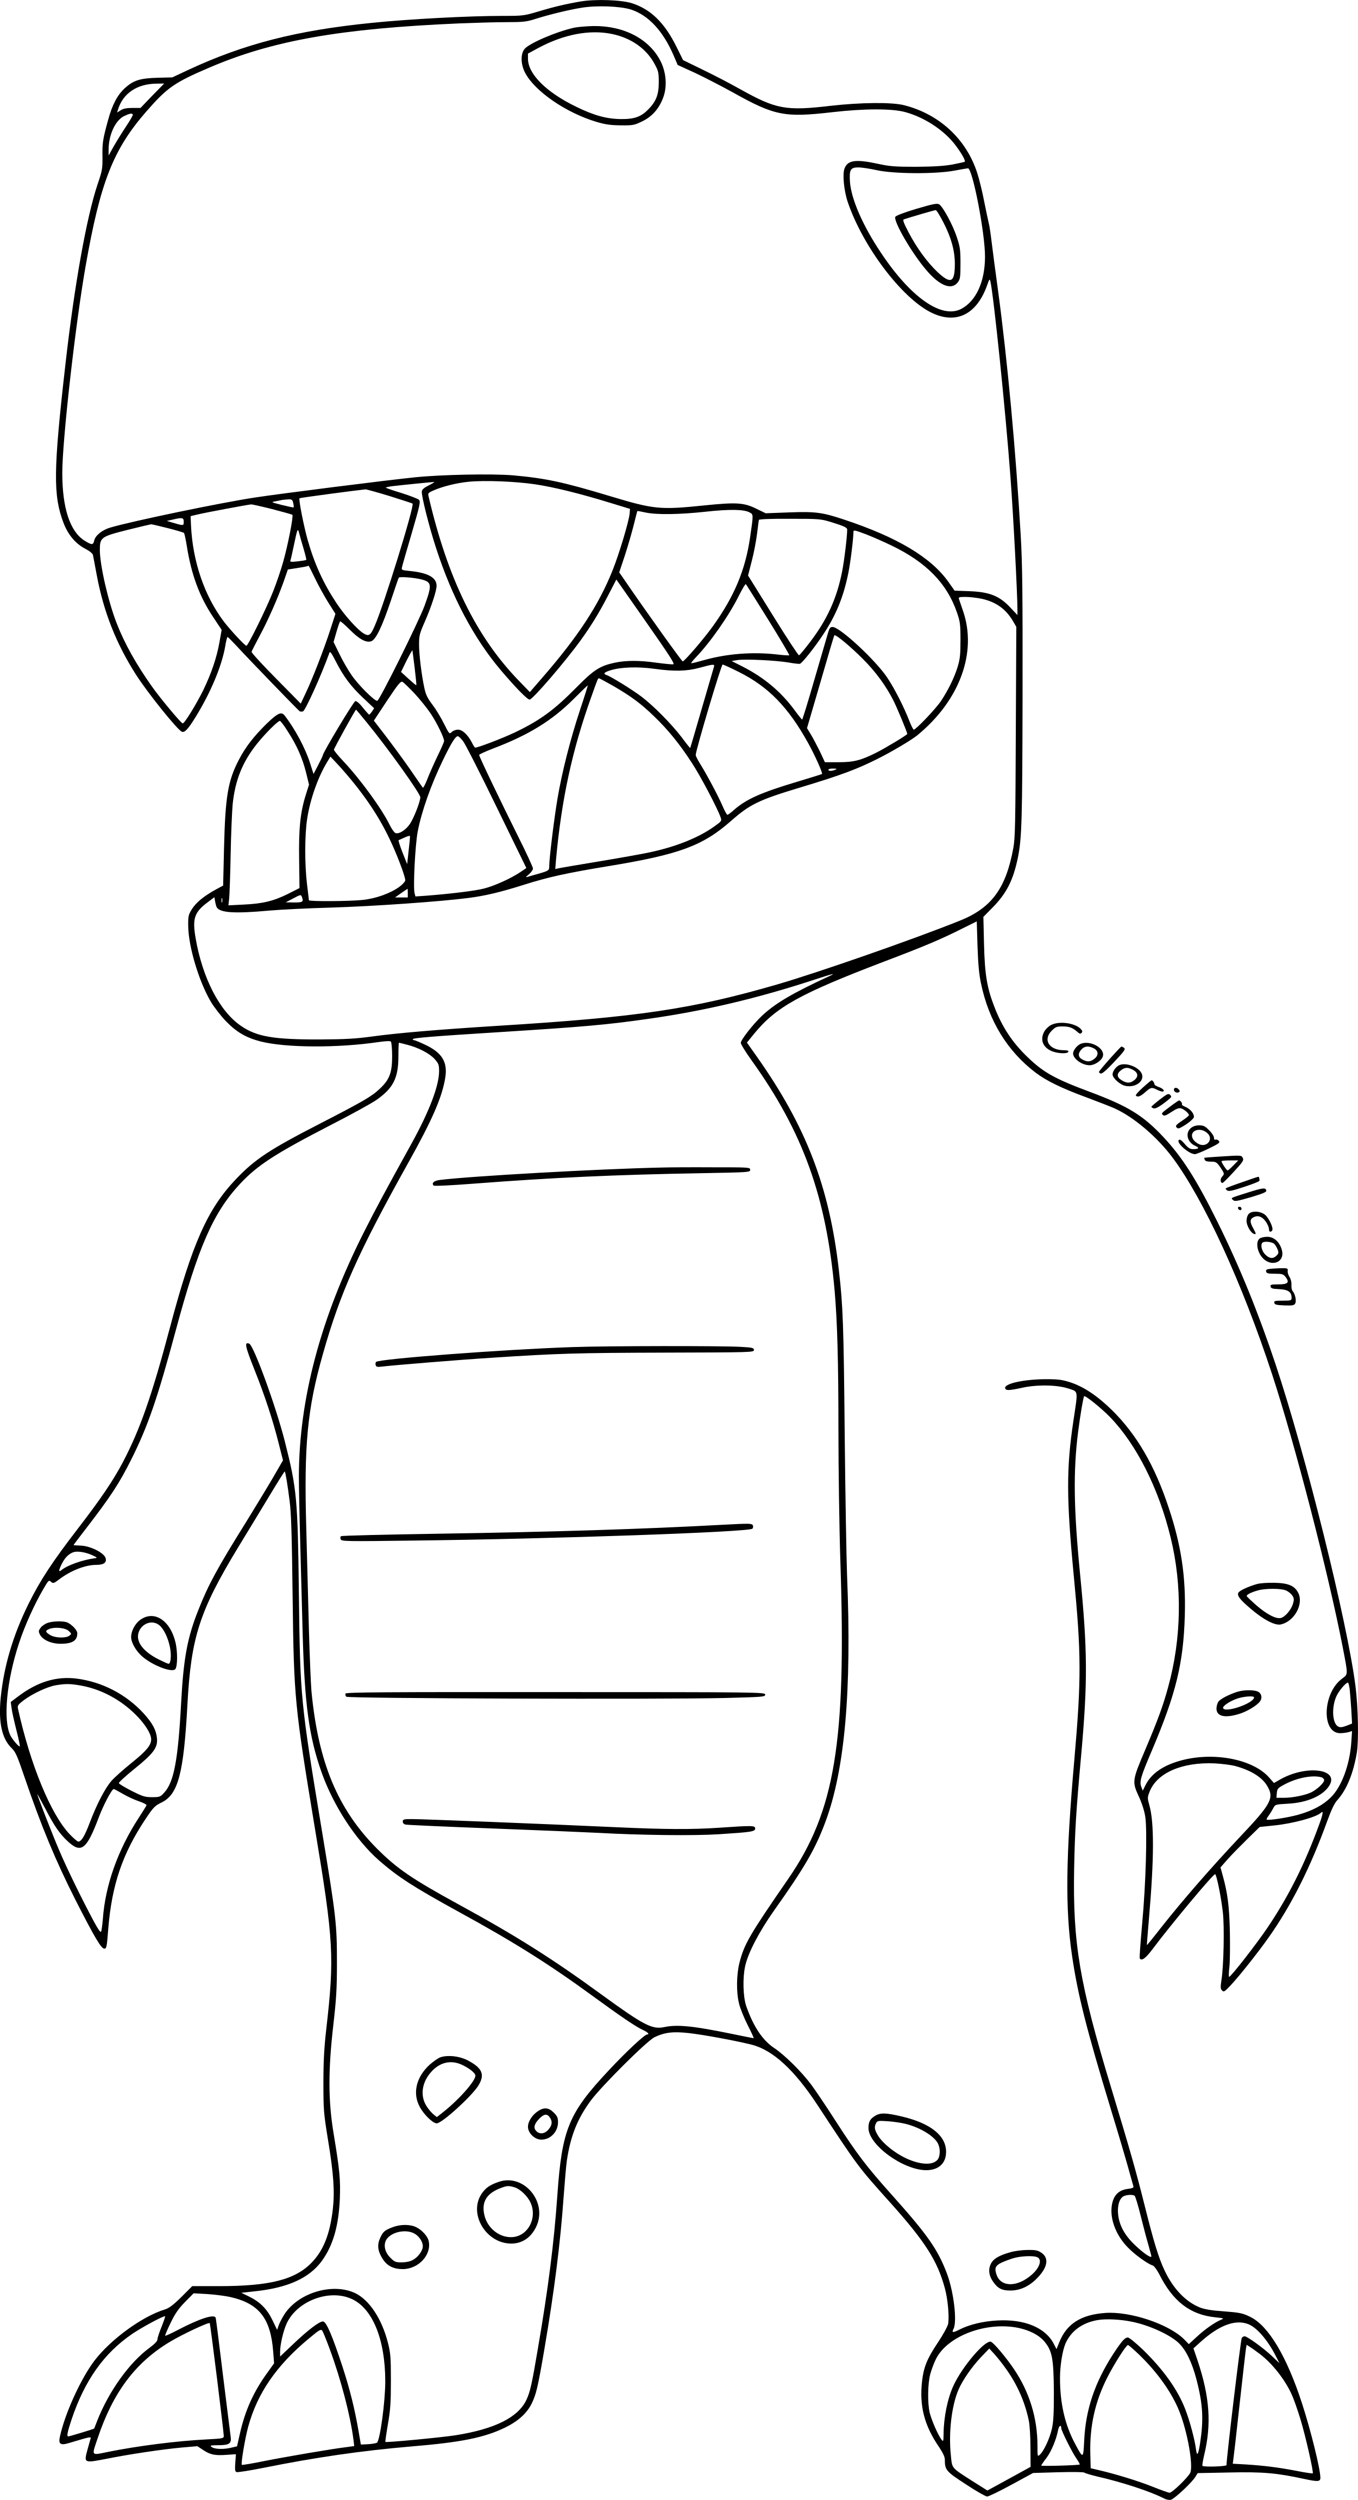 <?xml version="1.0" encoding="UTF-8"?>
<svg xmlns="http://www.w3.org/2000/svg" version="1.0" viewBox="0 0 1084.804 1996.373" preserveAspectRatio="xMidYMid meet">
  <g transform="translate(-246.247,1997.694) scale(0.1,-0.1)" fill="#000000" stroke="none">
    <path d="M7105 19966 c-114 -19 -213 -42 -346 -82 -112 -33 -122 -34 -280 -34 -272 0 -748 -25 -1049 -56 -600 -60 -1018 -168 -1463 -375 l-128 -60 -117 -3 c-140 -4 -192 -20 -260 -81 -62 -56 -103 -134 -137 -260 -42 -153 -46 -182 -44 -290 1 -93 -1 -109 -39 -220 -88 -262 -185 -805 -256 -1430 -98 -859 -100 -1055 -15 -1277 37 -94 96 -164 174 -204 33 -17 57 -37 60 -49 2 -11 16 -82 30 -159 55 -294 153 -543 310 -791 94 -148 335 -448 371 -462 22 -8 50 22 109 118 120 194 210 408 237 567 6 39 15 72 18 72 4 0 35 -32 71 -70 95 -104 492 -514 505 -523 7 -4 19 -4 27 -1 19 7 148 292 211 468 5 15 16 -1 51 -69 63 -123 121 -200 220 -293 l86 -81 -16 -25 c-10 -14 -20 -26 -24 -26 -3 1 -26 26 -50 56 -26 33 -50 54 -60 52 -14 -3 -258 -409 -260 -433 -1 -6 -18 -42 -38 -80 l-36 -69 -27 85 c-38 120 -120 274 -204 382 -26 33 -55 20 -143 -65 -102 -100 -170 -187 -222 -288 -88 -168 -109 -294 -119 -710 l-7 -295 -61 -33 c-95 -53 -156 -103 -189 -156 -28 -46 -30 -56 -29 -135 2 -165 86 -444 182 -606 26 -43 81 -114 122 -156 84 -86 159 -129 274 -159 200 -51 617 -53 941 -5 57 8 94 10 100 4 5 -6 10 -58 10 -117 0 -132 -21 -187 -99 -260 -64 -61 -128 -98 -473 -276 -407 -209 -524 -286 -676 -446 -226 -237 -349 -513 -527 -1185 -145 -546 -238 -812 -376 -1075 -77 -146 -175 -291 -359 -530 -204 -265 -299 -409 -394 -600 -124 -251 -197 -495 -223 -752 -19 -195 9 -325 87 -401 32 -31 45 -60 104 -234 135 -395 247 -663 406 -978 152 -298 206 -390 231 -390 17 0 20 12 31 155 28 353 114 606 301 885 60 90 73 102 124 127 134 64 178 232 208 788 29 534 97 743 406 1252 68 111 179 294 246 405 67 111 123 201 125 199 6 -5 24 -114 39 -236 13 -95 18 -279 24 -765 10 -812 16 -869 179 -1855 149 -894 156 -1021 89 -1605 -16 -142 -22 -248 -22 -420 0 -218 2 -242 37 -459 45 -271 54 -412 38 -553 -23 -197 -74 -326 -167 -423 -132 -138 -334 -190 -745 -190 l-211 0 -86 -86 c-66 -65 -98 -89 -132 -100 -181 -55 -432 -238 -563 -409 -107 -141 -235 -419 -275 -603 -15 -63 2 -76 71 -55 175 52 178 53 173 35 -3 -9 -14 -50 -25 -89 -29 -106 -28 -107 151 -72 185 37 440 75 600 90 l127 11 47 -31 c57 -38 95 -45 189 -38 l72 5 -5 -69 c-4 -54 -2 -70 10 -74 8 -3 105 12 215 34 417 84 784 137 1183 171 398 33 580 70 746 150 105 51 175 114 214 193 36 75 48 125 100 427 81 474 129 856 155 1225 9 121 20 252 26 290 29 194 84 332 190 476 84 114 449 478 510 507 81 39 149 47 274 33 116 -13 366 -59 500 -92 171 -43 344 -202 530 -486 324 -493 319 -486 582 -779 278 -311 374 -462 433 -680 24 -86 37 -231 26 -287 -4 -19 -40 -85 -80 -145 -88 -131 -115 -198 -128 -312 -22 -198 18 -353 136 -525 30 -45 46 -78 46 -99 0 -85 10 -96 169 -199 81 -54 158 -97 169 -97 11 0 99 42 194 94 l173 94 202 6 c113 3 204 2 207 -3 3 -4 50 -18 103 -31 195 -44 428 -120 533 -175 19 -10 42 -14 56 -11 29 8 165 135 194 181 l20 32 253 5 c269 6 379 -4 600 -52 107 -23 127 -22 127 10 0 69 -77 380 -147 595 -121 372 -266 616 -410 688 -64 32 -85 36 -227 47 -79 5 -139 15 -174 28 -115 44 -217 150 -286 296 -49 104 -87 229 -160 521 -69 275 -115 437 -269 945 -252 831 -305 1148 -294 1745 6 302 15 452 57 915 52 584 50 829 -10 1441 -51 521 -55 819 -15 1134 17 131 41 275 48 282 9 8 137 -95 207 -167 211 -218 389 -570 484 -962 94 -383 87 -807 -20 -1194 -40 -147 -81 -260 -185 -505 -102 -239 -103 -251 -51 -365 26 -55 46 -118 53 -164 17 -109 5 -540 -25 -860 -13 -146 -22 -268 -19 -272 14 -24 46 -1 99 69 144 193 486 603 503 603 11 0 48 -180 62 -305 13 -111 7 -426 -11 -539 -9 -59 -8 -72 5 -85 13 -14 20 -10 66 39 70 74 220 263 306 385 182 257 335 562 468 930 33 90 57 141 80 166 75 83 128 213 156 378 16 99 11 364 -11 536 -66 513 -397 1846 -640 2573 -136 407 -284 771 -460 1127 -171 345 -283 521 -438 686 -159 169 -280 243 -577 354 -287 107 -375 156 -503 279 -123 118 -204 241 -266 402 -60 154 -77 260 -83 504 l-5 215 79 80 c108 112 160 215 197 395 31 155 35 293 37 1285 1 825 -1 1051 -15 1290 -39 672 -106 1400 -182 1960 -20 143 -42 314 -50 379 -8 66 -18 135 -24 155 -5 20 -21 97 -36 171 -14 74 -39 176 -55 225 -87 271 -303 471 -585 542 -99 25 -347 22 -586 -5 -359 -42 -435 -28 -725 134 -76 43 -209 112 -296 154 l-158 77 -54 109 c-94 189 -204 297 -354 345 -84 27 -288 34 -406 15z m397 -65 c140 -45 257 -171 342 -368 l32 -75 136 -62 c75 -35 210 -105 301 -155 338 -189 415 -204 798 -160 252 29 476 30 582 1 155 -42 313 -146 403 -266 48 -64 81 -122 73 -131 -3 -2 -48 -12 -99 -22 -69 -12 -148 -17 -290 -18 -168 0 -210 3 -305 24 -178 38 -241 29 -266 -37 -18 -44 -5 -178 25 -267 119 -353 429 -765 665 -883 201 -100 368 -17 451 223 16 45 18 47 24 25 26 -114 122 -1045 160 -1560 23 -304 56 -936 56 -1065 l0 -40 -48 51 c-93 102 -171 134 -341 140 l-113 4 -48 68 c-138 196 -407 358 -836 500 -171 57 -228 65 -437 57 l-188 -7 -74 36 c-99 49 -158 53 -414 27 -358 -37 -404 -32 -756 74 -371 112 -515 143 -775 166 -166 14 -573 6 -785 -16 -226 -23 -1087 -132 -1275 -161 -277 -42 -974 -187 -1156 -240 -65 -19 -120 -63 -129 -104 -8 -37 -19 -37 -78 0 -116 73 -177 261 -177 540 0 260 105 1188 186 1650 118 672 220 932 484 1235 169 194 226 233 507 353 504 216 1045 311 1993 352 124 5 293 10 377 10 133 0 162 3 230 25 114 36 271 74 371 90 121 20 306 13 394 -14z m-3823 -688 l-94 -98 -66 0 c-46 0 -74 -6 -93 -19 l-28 -18 7 24 c40 130 153 206 309 207 l60 1 -95 -97z m-155 -151 c2 -4 -23 -48 -56 -97 -33 -50 -77 -121 -99 -160 l-39 -70 0 45 c0 119 53 234 122 269 46 22 64 26 72 13z m5942 -444 c135 -30 466 -32 619 -4 55 10 104 19 109 19 36 7 138 -518 137 -708 -1 -200 -72 -354 -192 -416 -156 -79 -402 93 -639 449 -147 219 -238 430 -248 568 -6 96 4 114 67 114 27 0 93 -10 147 -22z m-2733 -2508 c154 -23 357 -73 602 -148 l160 -49 -3 -38 c-5 -60 -85 -327 -137 -455 -110 -275 -274 -525 -557 -851 l-103 -119 -92 95 c-339 352 -564 813 -717 1468 -6 25 -3 29 41 48 76 33 188 60 282 69 125 12 363 3 524 -20z m-843 -8 c-39 -19 -56 -34 -58 -49 -5 -32 60 -289 114 -453 128 -394 302 -721 517 -975 117 -138 212 -235 230 -235 24 0 283 301 409 475 83 115 146 218 213 347 l71 137 236 -337 c187 -267 233 -338 219 -340 -11 -2 -69 4 -130 12 -139 20 -246 20 -336 1 -121 -26 -167 -55 -310 -200 -177 -179 -286 -259 -485 -355 -105 -50 -312 -129 -323 -123 -4 2 -16 21 -26 42 -32 61 -75 101 -110 101 -17 0 -39 -8 -50 -19 -18 -18 -20 -17 -61 65 -23 47 -64 115 -92 152 -40 52 -54 81 -65 132 -23 104 -43 269 -43 351 0 69 4 86 45 179 53 121 95 249 95 289 0 66 -70 104 -213 118 -63 6 -68 8 -64 27 2 12 37 135 78 273 67 230 72 254 58 269 -9 8 -71 32 -137 53 -67 20 -124 40 -127 43 -4 3 22 9 57 13 75 9 307 32 328 33 8 1 -10 -11 -40 -26z m-314 -87 c98 -31 180 -57 182 -60 17 -16 -230 -813 -302 -976 -34 -78 -47 -86 -90 -60 -52 33 -152 145 -218 245 -105 159 -175 314 -229 505 -31 111 -72 321 -64 329 3 4 465 65 527 71 9 0 96 -24 194 -54z m-771 -56 c4 -17 5 -32 3 -34 -2 -2 -44 7 -93 19 -89 23 -90 23 -50 30 22 4 47 9 55 11 8 1 29 3 47 4 27 1 32 -3 38 -30z m-167 -48 c84 -22 156 -42 160 -45 10 -10 -37 -249 -74 -378 -18 -64 -54 -170 -80 -235 -51 -130 -200 -433 -213 -433 -12 0 -127 124 -178 190 -157 206 -252 483 -265 775 l-3 70 50 12 c59 15 413 81 435 82 8 0 84 -17 168 -38z m3810 -25 c34 -18 34 -11 6 -203 -38 -258 -125 -467 -294 -703 -71 -100 -229 -284 -244 -285 -7 0 -294 400 -462 646 l-45 65 45 135 c24 74 56 184 71 244 15 61 28 111 29 111 0 1 30 -4 66 -12 89 -19 271 -16 475 6 191 21 307 20 353 -4z m-4518 -76 c0 -33 0 -33 -95 -5 l-40 12 45 10 c80 19 90 17 90 -17z m5174 -3 c102 -32 126 -43 126 -60 0 -54 -24 -252 -41 -337 -42 -211 -118 -379 -253 -557 -45 -59 -85 -108 -91 -109 -5 -2 -99 141 -208 317 l-199 320 30 117 c17 64 35 162 42 217 7 55 13 105 15 110 1 6 92 10 246 9 236 0 247 -1 333 -27z m-5300 -48 c67 -17 124 -34 128 -38 4 -3 14 -51 23 -106 36 -227 101 -403 209 -564 l69 -104 -17 -96 c-22 -126 -65 -251 -130 -386 -56 -113 -149 -265 -164 -265 -12 0 -175 195 -244 292 -126 177 -221 346 -284 509 -68 175 -134 464 -134 584 0 100 9 107 220 160 96 24 181 44 189 45 8 0 69 -14 135 -31z m1083 -162 c14 -48 24 -89 22 -91 -2 -3 -33 -8 -68 -12 -56 -6 -63 -5 -58 9 3 8 15 62 27 119 28 134 31 141 42 98 5 -19 20 -74 35 -123z m4698 23 c277 -133 443 -303 522 -535 25 -72 28 -93 28 -220 0 -119 -4 -151 -23 -215 -28 -89 -77 -188 -134 -273 -41 -61 -199 -227 -216 -227 -5 0 -21 33 -37 73 -42 109 -117 256 -176 344 -94 140 -378 403 -436 403 -18 0 -25 -9 -36 -47 -8 -27 -56 -193 -108 -370 -51 -178 -96 -323 -99 -323 -3 1 -32 37 -65 82 -108 145 -242 256 -411 342 l-87 44 48 8 c66 9 311 -3 408 -20 44 -8 84 -12 90 -10 20 9 116 129 182 229 104 155 165 302 204 495 17 82 41 277 41 331 0 15 13 12 103 -22 56 -22 147 -62 202 -89z m-4606 -262 c27 -57 75 -143 106 -193 l57 -90 -42 -130 c-50 -154 -145 -399 -198 -508 l-37 -79 -198 201 c-109 110 -197 206 -195 213 2 7 30 62 62 122 68 125 149 309 196 443 l32 92 71 11 c40 6 77 13 82 15 6 2 11 4 12 4 2 1 25 -45 52 -101z m853 -9 c80 -21 82 -44 22 -209 -47 -128 -361 -760 -378 -760 -24 0 -151 127 -204 204 -29 41 -73 118 -98 170 l-47 96 23 80 c13 45 26 82 30 85 3 2 37 -27 74 -64 78 -79 133 -109 174 -95 37 13 86 114 158 328 31 94 59 175 62 180 6 10 129 0 184 -15z m2768 -322 c95 -153 170 -280 167 -283 -2 -2 -44 0 -93 6 -200 23 -403 7 -589 -45 -49 -14 -94 -25 -100 -25 -5 0 9 19 32 43 120 124 269 338 349 499 27 54 51 94 55 90 3 -4 84 -132 179 -285z m1701 169 c117 -25 197 -82 255 -182 l25 -43 -4 -838 c-3 -729 -5 -850 -20 -929 -59 -322 -174 -478 -426 -579 -373 -150 -1137 -416 -1461 -510 -680 -197 -1111 -261 -2229 -330 -493 -31 -806 -58 -1011 -86 -124 -17 -207 -22 -415 -23 -367 -1 -502 22 -627 108 -171 116 -308 382 -363 701 -27 158 -10 207 97 287 l53 40 6 -34 c3 -18 9 -40 13 -47 27 -44 144 -51 418 -26 90 8 312 19 493 24 333 10 879 48 1100 77 134 17 259 47 445 106 193 61 339 93 672 148 567 93 754 162 980 361 151 133 222 168 559 269 315 95 447 144 610 226 113 56 272 151 318 188 341 279 482 665 365 998 -14 40 -28 81 -31 91 -5 15 2 17 53 17 33 0 89 -7 125 -14z m-946 -481 c103 -103 187 -217 248 -340 30 -61 107 -247 107 -259 0 -8 -173 -112 -246 -149 -126 -63 -182 -77 -303 -77 l-109 0 -41 88 c-24 48 -56 109 -72 135 l-30 49 107 366 c58 202 108 370 111 375 7 12 121 -81 228 -188z m-3580 -73 c9 -74 15 -135 13 -137 -2 -2 -30 22 -62 51 l-60 55 44 90 c25 49 46 86 47 82 1 -4 9 -68 18 -141z m2391 11 c-3 -10 -47 -160 -97 -333 -50 -173 -92 -316 -93 -317 -1 -1 -32 37 -68 86 -84 109 -224 251 -323 326 -76 57 -243 160 -277 171 -31 10 -20 23 35 39 82 25 216 29 347 11 157 -22 257 -20 360 8 110 30 123 31 116 9z m200 -43 c234 -117 393 -280 551 -565 54 -97 119 -242 112 -249 -2 -2 -89 -29 -192 -60 -295 -88 -411 -140 -509 -225 -25 -23 -50 -41 -55 -41 -5 0 -24 35 -42 78 -33 76 -129 256 -183 341 -15 25 -28 51 -28 59 0 36 204 722 215 722 6 0 65 -27 131 -60z m-1008 -109 c145 -84 224 -142 331 -246 111 -107 203 -220 300 -370 68 -103 204 -361 229 -433 11 -32 10 -32 -51 -76 -125 -89 -303 -160 -507 -204 -52 -12 -232 -44 -400 -72 -168 -28 -318 -53 -334 -57 l-28 -6 6 74 c44 482 129 876 283 1304 51 144 52 145 60 145 5 0 54 -27 111 -59z m-1585 -61 c42 -45 101 -118 131 -163 50 -76 106 -191 106 -218 0 -7 -24 -62 -54 -123 -29 -61 -66 -144 -81 -184 -16 -40 -31 -69 -35 -65 -4 4 -52 74 -107 154 -56 80 -143 198 -193 263 l-91 118 105 159 c93 139 109 158 125 150 10 -6 52 -47 94 -91z m1323 -132 c-78 -236 -145 -500 -180 -708 -27 -158 -66 -479 -66 -537 0 -38 -2 -39 -84 -63 -35 -10 -75 -21 -87 -25 -21 -6 -19 -3 9 20 17 15 32 35 32 46 0 10 -53 126 -119 257 -143 287 -311 637 -311 650 0 5 51 28 113 52 280 106 469 222 640 393 62 62 113 111 115 111 1 -1 -26 -89 -62 -196z m-1704 -100 c171 -209 428 -568 428 -598 0 -34 -52 -167 -83 -213 -34 -49 -85 -82 -115 -73 -10 4 -30 32 -46 64 -64 131 -233 363 -369 508 -43 45 -77 87 -77 94 0 10 171 320 177 320 1 0 39 -46 85 -102z m-632 -70 c73 -112 118 -214 147 -329 l24 -98 -25 -79 c-45 -142 -58 -272 -54 -522 l3 -225 -93 -47 c-115 -57 -201 -78 -356 -85 l-119 -6 6 54 c3 30 9 189 12 354 3 165 11 345 16 399 20 194 79 339 195 484 65 81 166 182 182 182 6 0 34 -37 62 -82z m1401 -79 c16 -19 136 -254 267 -524 l239 -490 -50 -34 c-73 -49 -205 -109 -289 -130 -69 -18 -266 -42 -460 -57 l-87 -6 -7 27 c-12 50 5 384 25 490 31 162 106 374 201 570 70 145 104 199 123 192 6 -2 23 -19 38 -38z m-862 -348 c170 -214 275 -401 372 -665 16 -44 29 -88 29 -98 0 -10 -21 -34 -47 -53 -72 -52 -187 -94 -295 -105 -110 -11 -428 -13 -428 -2 0 4 -7 61 -15 127 -19 159 -19 391 1 522 23 155 88 340 165 463 l21 35 60 -64 c33 -35 95 -107 137 -160z m3836 119 c-28 -12 -55 -12 -55 0 0 6 17 10 38 9 30 0 33 -2 17 -9z m-3408 -644 l-12 -110 -38 95 c-20 52 -34 95 -30 97 5 1 26 11 48 21 22 10 41 15 42 12 2 -3 -3 -55 -10 -115z m-7 -341 l0 -35 -51 0 -51 0 48 34 c27 19 50 34 52 35 1 1 2 -15 2 -34z m-846 -31 c15 -39 8 -44 -61 -44 l-68 1 55 29 c65 34 66 35 74 14z m-637 -41 c-3 -10 -5 -4 -5 12 0 17 2 24 5 18 2 -7 2 -21 0 -30z m6062 -650 c62 -299 211 -541 436 -712 88 -66 206 -124 410 -199 88 -33 186 -71 218 -85 156 -70 343 -229 468 -397 249 -335 555 -1001 793 -1727 182 -555 451 -1594 565 -2183 43 -226 44 -211 -9 -251 -153 -117 -162 -433 -12 -433 20 0 50 4 66 8 l29 9 -6 -89 c-12 -180 -78 -358 -165 -442 -62 -61 -145 -105 -258 -137 -81 -23 -243 -48 -253 -39 -3 3 5 17 16 32 11 15 27 41 36 58 16 31 16 31 119 37 152 8 279 63 329 144 84 136 -190 168 -398 46 l-44 -25 -35 40 c-125 147 -434 210 -696 143 -149 -38 -249 -106 -295 -200 l-22 -44 -11 29 c-17 43 -6 81 85 294 192 452 251 695 262 1075 9 314 -29 565 -131 868 -110 332 -255 580 -451 773 -114 112 -224 186 -330 221 -68 22 -97 26 -200 26 -172 -1 -330 -35 -323 -71 4 -21 27 -21 133 2 121 27 281 24 370 -5 83 -28 80 -6 42 -259 -57 -379 -56 -622 3 -1237 60 -625 61 -820 5 -1463 -69 -781 -74 -1197 -19 -1570 46 -313 112 -575 314 -1240 55 -179 115 -383 135 -455 20 -71 38 -137 41 -146 4 -13 -5 -17 -42 -22 -80 -9 -123 -57 -132 -148 -10 -105 40 -229 131 -321 55 -57 158 -131 198 -143 11 -4 33 -34 51 -68 110 -220 249 -326 451 -346 67 -7 70 -8 44 -19 -51 -21 -132 -78 -195 -137 l-63 -58 -37 38 c-122 122 -432 226 -632 211 -192 -14 -306 -86 -365 -232 l-23 -57 -21 41 c-66 130 -233 200 -451 188 -114 -6 -222 -32 -302 -72 -54 -28 -65 -27 -49 4 31 58 2 298 -52 442 -73 193 -153 308 -444 633 -201 225 -275 322 -444 584 -77 120 -166 252 -197 293 -76 102 -212 237 -297 293 -91 61 -164 170 -221 332 -26 75 -30 226 -9 321 23 106 113 277 231 444 242 341 329 490 409 705 156 417 212 1046 174 1970 -5 132 -14 643 -19 1135 -8 872 -14 1020 -46 1300 -76 669 -261 1150 -655 1708 l-80 113 57 70 c176 215 365 320 1044 579 317 120 446 175 608 256 l127 63 6 -197 c5 -143 12 -225 28 -299z m-1209 60 c-295 -136 -438 -220 -544 -321 -71 -68 -166 -190 -166 -213 0 -11 39 -74 87 -141 411 -573 597 -1091 663 -1843 21 -245 30 -555 30 -1110 0 -313 7 -793 16 -1065 47 -1426 -44 -1976 -416 -2516 -312 -452 -352 -522 -390 -669 -25 -98 -27 -240 -3 -332 9 -37 40 -113 69 -170 29 -57 50 -103 47 -103 -2 0 -80 15 -171 34 -310 64 -440 77 -542 55 -98 -21 -163 13 -507 263 -388 283 -678 466 -1138 717 -371 203 -490 284 -651 445 -314 315 -470 689 -524 1261 -5 61 -14 281 -20 490 -5 209 -15 573 -21 808 -19 665 8 951 132 1388 138 490 283 814 682 1529 193 345 271 525 296 679 21 128 -26 203 -165 267 -40 19 -77 34 -83 34 -6 0 -11 4 -11 8 0 10 157 23 700 57 663 42 851 58 1184 106 446 63 872 164 1326 313 143 47 177 55 120 29z m-3376 -549 c91 -23 179 -69 220 -114 32 -36 36 -46 36 -97 0 -116 -78 -321 -220 -578 -220 -398 -288 -525 -379 -705 -347 -686 -520 -1335 -521 -1954 0 -72 4 -297 10 -501 5 -203 15 -541 20 -750 16 -570 50 -825 151 -1111 94 -266 273 -541 460 -705 153 -133 274 -211 640 -412 437 -239 720 -417 1069 -672 222 -162 344 -245 398 -269 38 -17 56 -36 34 -36 -20 0 -169 -139 -306 -286 -322 -343 -374 -471 -411 -994 -27 -385 -73 -748 -156 -1230 -48 -284 -62 -345 -91 -407 -66 -141 -252 -234 -568 -284 -117 -18 -550 -59 -559 -53 -2 2 7 65 20 141 20 116 24 172 24 348 0 185 -3 221 -23 300 -49 195 -151 348 -266 401 -180 82 -450 1 -561 -170 -18 -28 -39 -68 -46 -88 l-13 -37 -38 79 c-44 90 -99 145 -190 189 l-58 28 109 12 c266 28 437 107 537 246 88 124 131 275 141 490 6 155 -1 230 -49 520 -44 263 -45 505 -3 870 24 210 29 290 29 500 0 306 -7 369 -119 1045 -171 1031 -175 1067 -185 1890 -9 769 -16 846 -112 1225 -71 280 -249 768 -285 782 -40 15 -33 -19 40 -203 86 -215 150 -411 197 -599 l33 -130 -78 -135 c-43 -74 -140 -233 -215 -355 -231 -370 -303 -502 -383 -705 -87 -218 -118 -382 -137 -730 -25 -471 -58 -644 -136 -729 -31 -34 -36 -36 -97 -36 -57 0 -75 6 -163 50 -54 28 -100 55 -102 62 -2 6 54 57 123 113 156 126 189 171 181 248 -6 63 -36 119 -107 197 -140 152 -331 251 -535 277 -160 20 -310 -25 -462 -139 l-64 -48 7 -49 c3 -27 21 -107 39 -178 18 -70 30 -128 26 -128 -11 0 -57 54 -74 87 -61 121 -31 439 69 740 46 140 123 309 194 431 41 70 44 73 61 57 17 -15 21 -14 66 20 91 69 207 115 294 115 63 0 88 19 75 57 -15 42 -126 96 -200 97 -30 1 -55 3 -55 4 0 2 44 61 98 130 200 260 267 362 365 558 131 262 207 482 352 1021 181 673 301 947 516 1177 138 148 282 241 728 471 156 80 318 169 359 197 136 95 177 175 177 351 0 59 2 107 4 107 2 0 31 -7 65 -16z m-2514 -4077 c40 -18 42 -21 20 -24 -99 -13 -220 -56 -267 -95 -24 -20 -23 -2 3 50 25 51 60 85 99 95 32 8 96 -3 145 -26z m10044 -1069 c3 -29 9 -103 13 -164 l6 -111 -45 -18 c-35 -13 -51 -14 -66 -6 -47 25 -54 154 -14 242 18 41 75 109 92 109 4 0 10 -24 14 -52z m-10134 28 c157 -28 311 -109 432 -228 76 -74 128 -156 128 -201 0 -47 -37 -92 -155 -187 -67 -54 -141 -120 -164 -147 -51 -60 -115 -183 -171 -330 -41 -109 -68 -153 -92 -153 -7 0 -37 26 -68 58 -151 158 -315 555 -414 1004 -5 24 0 32 46 67 71 53 190 109 258 120 79 13 115 12 200 -3z m9215 -641 c128 -34 219 -90 260 -160 58 -97 33 -143 -218 -408 -224 -238 -453 -500 -626 -719 -63 -81 -116 -146 -117 -145 -1 1 7 99 17 217 41 474 42 762 3 900 -16 57 -16 63 1 107 58 151 258 239 520 228 55 -3 127 -12 160 -20z m693 -91 c12 -4 22 -14 22 -24 0 -20 -54 -71 -100 -95 -45 -23 -149 -45 -218 -45 l-63 0 3 38 c3 33 8 40 53 64 100 56 228 82 303 62z m-9577 -131 c35 -21 93 -48 129 -60 36 -12 64 -27 63 -32 -1 -5 -30 -51 -63 -102 -166 -255 -267 -538 -286 -808 -4 -47 -10 -92 -14 -100 -5 -9 -24 19 -57 80 -93 173 -213 418 -274 561 -58 134 -179 446 -179 458 0 3 29 -50 64 -116 71 -138 116 -203 180 -262 107 -99 150 -66 246 188 38 102 106 230 121 230 4 0 36 -17 70 -37z m9558 -250 c-114 -313 -242 -568 -410 -818 -88 -131 -294 -395 -308 -395 -4 0 -3 35 2 78 5 42 6 169 4 282 -5 206 -18 307 -56 445 l-19 69 58 66 c32 36 103 108 157 161 l98 96 115 12 c150 15 338 66 375 102 21 21 16 -13 -16 -98z m-1473 -2961 c6 -4 28 -77 49 -162 21 -85 49 -191 62 -234 12 -44 23 -83 23 -88 0 -18 -63 25 -130 89 -83 78 -127 158 -136 248 -7 71 12 130 48 145 28 11 69 12 84 2z m-7232 -807 c236 -51 331 -169 351 -441 l7 -90 -50 -70 c-114 -156 -181 -305 -223 -491 l-23 -102 -42 -10 c-61 -16 -137 -14 -160 4 -17 13 -13 14 53 15 87 0 106 13 98 68 -3 20 -30 240 -61 487 -30 248 -56 456 -59 463 -11 31 -131 -8 -304 -99 -52 -27 -96 -47 -99 -45 -2 3 17 49 43 102 36 75 63 114 115 167 l69 70 108 -6 c59 -4 139 -14 177 -22z m973 -15 c170 -73 273 -323 273 -660 0 -162 -41 -466 -66 -490 -5 -4 -36 -10 -69 -12 l-60 -3 -17 100 c-32 186 -70 339 -129 520 -83 253 -129 359 -155 363 -27 4 -123 -69 -246 -187 l-98 -93 0 38 c0 58 26 169 53 227 82 177 335 275 514 197z m-1513 -222 c-19 -46 -34 -92 -34 -104 0 -13 -22 -36 -64 -67 -161 -118 -325 -348 -417 -582 -13 -33 -24 -61 -24 -62 -2 -4 -198 -63 -207 -63 -14 0 -8 32 26 135 105 312 258 529 485 684 77 52 241 141 262 141 3 0 -9 -37 -27 -82z m7755 37 c135 -28 295 -101 366 -166 60 -55 109 -156 145 -294 52 -200 58 -318 29 -510 -15 -95 -25 -108 -33 -46 -10 78 -50 227 -85 317 -61 158 -174 316 -339 477 -56 53 -109 97 -120 97 -24 0 -48 -27 -117 -132 -149 -231 -221 -446 -232 -696 -7 -141 -8 -142 -72 -22 -82 153 -121 323 -121 527 0 97 19 215 43 273 44 101 134 168 257 189 66 12 186 6 279 -14z m-7313 -452 c30 -241 54 -447 54 -459 0 -20 -7 -21 -139 -28 -235 -12 -545 -51 -788 -100 -134 -28 -129 -34 -82 105 124 372 304 611 583 777 95 57 306 156 314 147 2 -2 28 -201 58 -442z m8242 432 c68 -29 153 -129 217 -255 l28 -55 -67 63 c-68 63 -192 152 -212 152 -6 0 -16 -6 -22 -13 -8 -9 -122 -959 -122 -1016 0 -11 -181 -17 -192 -6 -3 3 3 40 13 83 61 252 45 469 -53 761 l-32 94 54 49 c152 138 284 186 388 143z m-1837 -29 c86 -19 157 -55 199 -102 68 -78 79 -137 81 -411 0 -171 -3 -234 -16 -293 -18 -78 -64 -177 -96 -206 -19 -17 -19 -15 -19 73 0 218 -64 427 -186 608 -63 94 -164 214 -186 221 -47 15 -227 -196 -298 -348 -48 -103 -79 -254 -80 -388 -1 -61 -2 -64 -17 -45 -26 33 -80 156 -94 215 -18 78 -16 232 5 309 10 36 30 90 46 121 93 184 405 300 661 246z m-5507 -162 c91 -245 167 -536 192 -730 l6 -51 -58 -8 c-112 -13 -480 -76 -657 -111 -98 -20 -181 -34 -183 -31 -8 8 25 209 51 304 73 268 226 490 485 705 84 70 96 77 107 62 6 -9 32 -72 57 -140z m6468 -51 c149 -144 264 -307 323 -457 64 -163 110 -425 86 -485 -15 -35 -144 -161 -166 -161 -8 0 -69 22 -137 49 -115 46 -295 101 -433 133 l-60 14 -3 121 c-5 218 39 414 137 606 55 108 150 257 164 257 5 0 45 -35 89 -77z m966 4 c97 -74 197 -200 252 -320 16 -34 47 -123 70 -197 43 -143 107 -426 99 -435 -3 -2 -61 6 -130 20 -142 27 -249 41 -401 51 l-108 6 5 37 c3 20 26 218 50 441 25 223 47 420 50 438 l6 34 27 -18 c15 -9 51 -35 80 -57z m-2026 -122 c88 -124 149 -263 179 -410 7 -33 13 -129 13 -214 l1 -154 -173 -95 -172 -94 -116 73 c-176 113 -165 100 -176 209 -19 180 6 395 61 523 33 76 103 178 177 257 l69 72 44 -48 c24 -27 66 -80 93 -119z m438 -469 c0 -19 86 -192 121 -242 17 -25 29 -47 27 -48 -7 -7 -308 -15 -308 -9 0 3 18 31 41 60 40 53 80 150 94 225 7 34 25 45 25 14z M7050 19756 c-145 -32 -363 -126 -398 -171 -32 -40 -30 -120 4 -187 75 -147 324 -320 570 -394 71 -21 111 -27 194 -28 100 -1 109 1 173 32 80 39 134 101 167 189 33 87 25 198 -19 288 -89 179 -291 286 -535 284 -56 -1 -126 -7 -156 -13z m304 -51 c151 -32 272 -117 337 -238 31 -57 34 -69 34 -147 0 -98 -21 -152 -82 -215 -58 -60 -112 -80 -218 -79 -116 1 -216 28 -361 99 -237 115 -383 260 -384 382 l0 42 83 45 c203 109 412 149 591 111z M9785 18310 c-97 -29 -163 -54 -170 -64 -19 -31 128 -287 248 -427 107 -126 202 -162 251 -96 19 25 21 42 21 150 0 107 -3 133 -29 209 -31 97 -111 244 -141 263 -17 10 -47 4 -180 -35z m214 -110 c62 -120 91 -225 91 -331 0 -149 -32 -164 -138 -65 -83 79 -166 192 -233 320 -36 69 -47 97 -37 101 48 16 245 74 255 74 6 1 34 -44 62 -99z M12500 7326 c-69 -20 -140 -53 -146 -70 -9 -24 13 -53 99 -126 101 -87 193 -135 239 -126 109 22 187 163 141 253 -30 57 -79 78 -193 80 -54 1 -114 -3 -140 -11z m235 -50 c18 -8 41 -26 51 -41 14 -22 15 -32 5 -66 -15 -49 -63 -105 -97 -113 -38 -10 -114 30 -199 104 -38 34 -71 65 -73 70 -4 11 32 30 88 46 62 17 183 17 225 0z M12345 6466 c-67 -22 -135 -57 -150 -79 -8 -12 -15 -36 -15 -54 0 -63 66 -79 182 -43 62 19 139 65 165 99 19 25 15 58 -9 75 -27 19 -116 20 -173 2z m135 -44 c0 -47 -232 -127 -247 -86 -6 16 52 55 112 76 52 18 135 24 135 10z M9453 3080 c-40 -24 -53 -48 -53 -97 0 -134 275 -335 460 -337 100 0 160 54 160 147 0 129 -124 228 -354 282 -127 30 -171 31 -213 5z m248 -65 c115 -30 224 -97 254 -156 20 -39 19 -102 -3 -129 -38 -47 -140 -42 -256 13 -88 42 -179 116 -217 175 -31 50 -35 72 -18 104 10 19 17 20 94 15 45 -3 111 -13 146 -22z M10534 1991 c-93 -26 -137 -53 -157 -94 -21 -43 -16 -91 17 -139 38 -56 71 -73 139 -73 83 0 159 37 226 111 74 81 82 151 22 191 -28 19 -47 23 -110 22 -42 0 -103 -8 -137 -18z m217 -41 c37 -20 16 -84 -46 -138 -115 -102 -248 -102 -282 0 -23 68 -6 84 127 129 61 20 171 25 201 9z M7745 10653 c-508 -11 -1529 -69 -1768 -99 -48 -6 -70 -25 -50 -45 5 -5 132 1 328 16 623 48 1126 71 1815 83 376 7 385 7 385 27 0 20 -7 20 -300 20 -165 1 -349 0 -410 -2z M7030 9219 c-552 -19 -1539 -94 -1563 -118 -5 -5 -7 -17 -3 -27 5 -14 15 -15 54 -10 82 10 628 55 872 70 531 35 685 39 1375 41 701 2 720 2 720 21 0 17 -11 20 -105 25 -147 9 -1079 8 -1350 -2z M8230 7800 c-619 -34 -1354 -57 -2255 -71 -429 -7 -784 -15 -789 -20 -5 -4 -6 -15 -2 -25 6 -16 42 -17 574 -10 1116 13 2688 68 2715 95 5 5 7 17 4 25 -7 18 -20 18 -247 6z M5222 6452 c-2 -7 0 -18 7 -25 14 -14 2528 -22 3026 -10 306 8 320 9 320 27 0 19 -29 20 -1674 20 -1376 1 -1674 -1 -1679 -12z M5680 5430 c0 -12 8 -21 23 -24 12 -3 324 -17 692 -31 369 -14 749 -30 845 -35 337 -19 767 -24 967 -11 261 17 288 21 288 46 0 24 -23 24 -285 6 -222 -15 -433 -14 -826 4 -564 26 -1551 65 -1629 65 -68 0 -75 -2 -75 -20z M3583 7041 c-42 -30 -73 -89 -73 -138 0 -43 38 -110 88 -154 85 -74 245 -134 266 -100 17 27 17 133 2 205 -41 182 -171 268 -283 187z m151 -42 c36 -28 71 -101 86 -176 13 -63 7 -133 -11 -133 -5 0 -41 16 -79 35 -133 67 -191 152 -155 229 31 64 107 86 159 45z M2841 7016 c-19 -7 -44 -24 -54 -38 -17 -23 -18 -29 -6 -54 22 -43 90 -74 166 -74 94 0 133 25 133 84 0 23 -38 65 -77 85 -28 14 -119 13 -162 -3z m172 -65 c22 -22 22 -22 3 -37 -29 -21 -114 -18 -153 6 -40 24 -41 35 -5 49 45 17 130 8 155 -18z M5981 3548 c-18 -6 -57 -34 -87 -60 -107 -99 -138 -228 -78 -337 33 -62 105 -131 135 -131 41 0 274 211 331 299 57 90 34 144 -87 206 -66 33 -155 42 -214 23z m169 -59 c61 -28 110 -67 110 -88 0 -44 -135 -196 -266 -298 l-42 -33 -27 22 c-15 12 -41 42 -56 67 -52 82 -37 189 39 273 68 76 155 96 242 57z M6759 3117 c-46 -31 -79 -83 -79 -124 0 -51 54 -103 107 -103 73 0 133 63 133 139 0 36 -6 49 -34 77 -41 41 -78 44 -127 11z m95 -49 c23 -32 20 -62 -10 -97 -30 -36 -72 -41 -99 -11 -23 25 -15 56 26 98 37 38 62 41 83 10z M6444 2552 c-66 -23 -97 -44 -127 -84 -120 -158 22 -408 230 -408 87 0 158 48 199 135 94 198 -101 429 -302 357z m127 -42 c45 -13 106 -70 130 -124 54 -120 -18 -262 -140 -274 -105 -10 -207 70 -230 179 -23 105 21 173 138 215 44 16 56 17 102 4z M5597 2190 c-63 -24 -76 -36 -99 -88 -24 -54 -18 -103 21 -164 36 -57 87 -82 162 -82 127 1 233 118 205 228 -9 36 -53 84 -97 106 -49 25 -128 25 -192 0z m170 -47 c40 -19 73 -66 73 -104 0 -36 -38 -88 -80 -110 -21 -12 -55 -19 -89 -19 -49 0 -57 3 -92 39 -48 48 -57 114 -21 155 45 51 145 70 209 39z M10860 11792 c-19 -9 -43 -32 -54 -50 -37 -65 -16 -126 55 -158 48 -21 130 -25 136 -6 3 8 -8 12 -36 12 -118 0 -170 83 -97 156 30 30 40 34 86 34 54 0 81 -10 118 -43 17 -16 25 -18 34 -9 8 8 8 15 -3 28 -41 50 -172 70 -239 36z M11095 11641 c-25 -11 -51 -40 -59 -67 -13 -43 64 -104 131 -104 38 0 91 34 104 67 25 66 -96 136 -176 104z m105 -36 c38 -20 40 -56 4 -84 -32 -25 -55 -26 -94 -6 -36 19 -39 49 -8 82 25 27 57 29 98 8z M11330 11524 c-47 -53 -86 -100 -88 -105 -2 -5 3 -12 12 -15 11 -4 41 21 98 81 97 103 105 114 87 126 -8 5 -16 9 -19 8 -3 0 -43 -43 -90 -95z M11404 11471 c-27 -12 -54 -49 -54 -74 0 -30 62 -85 104 -92 76 -15 146 33 132 89 -14 56 -123 102 -182 77z m106 -36 c43 -22 49 -54 16 -82 -33 -28 -61 -29 -103 -3 -40 24 -42 51 -7 79 32 25 55 26 94 6z M11592 11292 c-35 -31 -60 -60 -56 -65 15 -14 37 -6 75 28 44 39 52 41 93 20 15 -8 35 -15 43 -15 26 0 7 25 -28 36 -19 7 -34 16 -34 20 0 13 -15 34 -23 34 -4 -1 -35 -26 -70 -58z M11840 11275 c0 -18 24 -30 40 -20 8 5 8 11 -1 21 -15 19 -39 18 -39 -1z M11728 11197 c-37 -29 -67 -55 -68 -58 0 -4 7 -10 17 -13 16 -6 53 15 118 68 27 22 28 26 15 39 -13 14 -23 9 -82 -36z M11815 11144 c-77 -57 -78 -59 -62 -72 10 -9 25 -3 66 24 39 26 59 34 77 30 25 -7 64 -40 64 -55 0 -4 -25 -25 -56 -45 -45 -30 -53 -40 -44 -51 10 -11 17 -12 34 -3 54 28 106 71 106 86 0 28 -30 63 -67 79 -20 8 -32 17 -29 20 6 7 -12 33 -23 32 -3 0 -33 -20 -66 -45z M11974 10967 c-46 -40 -26 -114 37 -141 35 -15 28 -26 -17 -26 -26 0 -40 9 -68 42 -26 30 -39 39 -47 31 -22 -22 81 -113 129 -113 10 0 60 20 111 45 80 39 91 47 80 61 -7 8 -18 13 -26 10 -8 -4 -13 2 -13 15 0 12 -17 39 -39 60 -32 33 -45 39 -79 39 -28 0 -49 -7 -68 -23z m134 -40 c50 -46 -2 -115 -66 -88 -17 7 -38 24 -47 37 -43 67 51 109 113 51z M12195 10740 c-60 -4 -111 -8 -112 -9 -1 0 0 -8 3 -16 4 -10 20 -15 50 -15 40 0 45 -3 74 -44 35 -52 35 -54 14 -77 -16 -18 -13 -49 4 -49 5 0 45 40 91 90 72 78 81 92 71 110 -12 22 -6 22 -195 10z m120 -70 c-21 -22 -42 -40 -46 -40 -8 0 -49 62 -49 74 0 3 30 6 67 6 l67 0 -39 -40z M12382 10535 c-68 -23 -125 -45 -128 -48 -2 -2 2 -10 10 -16 12 -10 39 -5 138 28 68 22 123 44 122 50 -2 26 -4 31 -11 30 -5 0 -63 -20 -131 -44z M12435 10455 c-151 -48 -141 -43 -123 -61 13 -13 28 -11 142 22 97 29 126 41 124 53 -5 25 -25 23 -143 -14z M12352 10328 c6 -18 28 -21 28 -4 0 9 -7 16 -16 16 -9 0 -14 -5 -12 -12z M12437 10282 c-10 -10 -17 -34 -17 -54 0 -40 36 -101 63 -106 15 -3 14 3 -9 45 -31 55 -28 78 11 93 19 7 34 6 54 -5 28 -14 61 -68 61 -99 0 -18 15 -21 25 -5 12 18 -25 97 -56 124 -38 31 -107 35 -132 7z M12525 10086 c-29 -21 -24 -86 9 -136 67 -101 201 -62 167 49 -18 61 -63 101 -115 101 -23 0 -51 -6 -61 -14z m118 -44 c8 -9 20 -29 26 -45 9 -23 7 -31 -9 -47 -28 -28 -57 -25 -91 9 -28 28 -39 77 -22 94 14 14 80 7 96 -11z M12599 9843 c-19 -3 -26 -9 -22 -21 3 -14 16 -17 70 -17 59 0 67 -3 86 -27 32 -43 18 -58 -58 -58 -58 0 -66 -2 -63 -17 3 -15 16 -19 68 -21 71 -3 100 -22 100 -68 0 -23 -3 -24 -71 -24 -62 0 -70 -2 -67 -17 3 -15 16 -18 80 -21 67 -2 78 0 87 16 11 21 0 74 -21 99 -7 8 -11 31 -9 50 1 20 -5 45 -15 61 -10 15 -17 37 -15 50 2 21 -1 22 -61 21 -35 -1 -75 -4 -89 -6z"></path>
  </g>
</svg>
